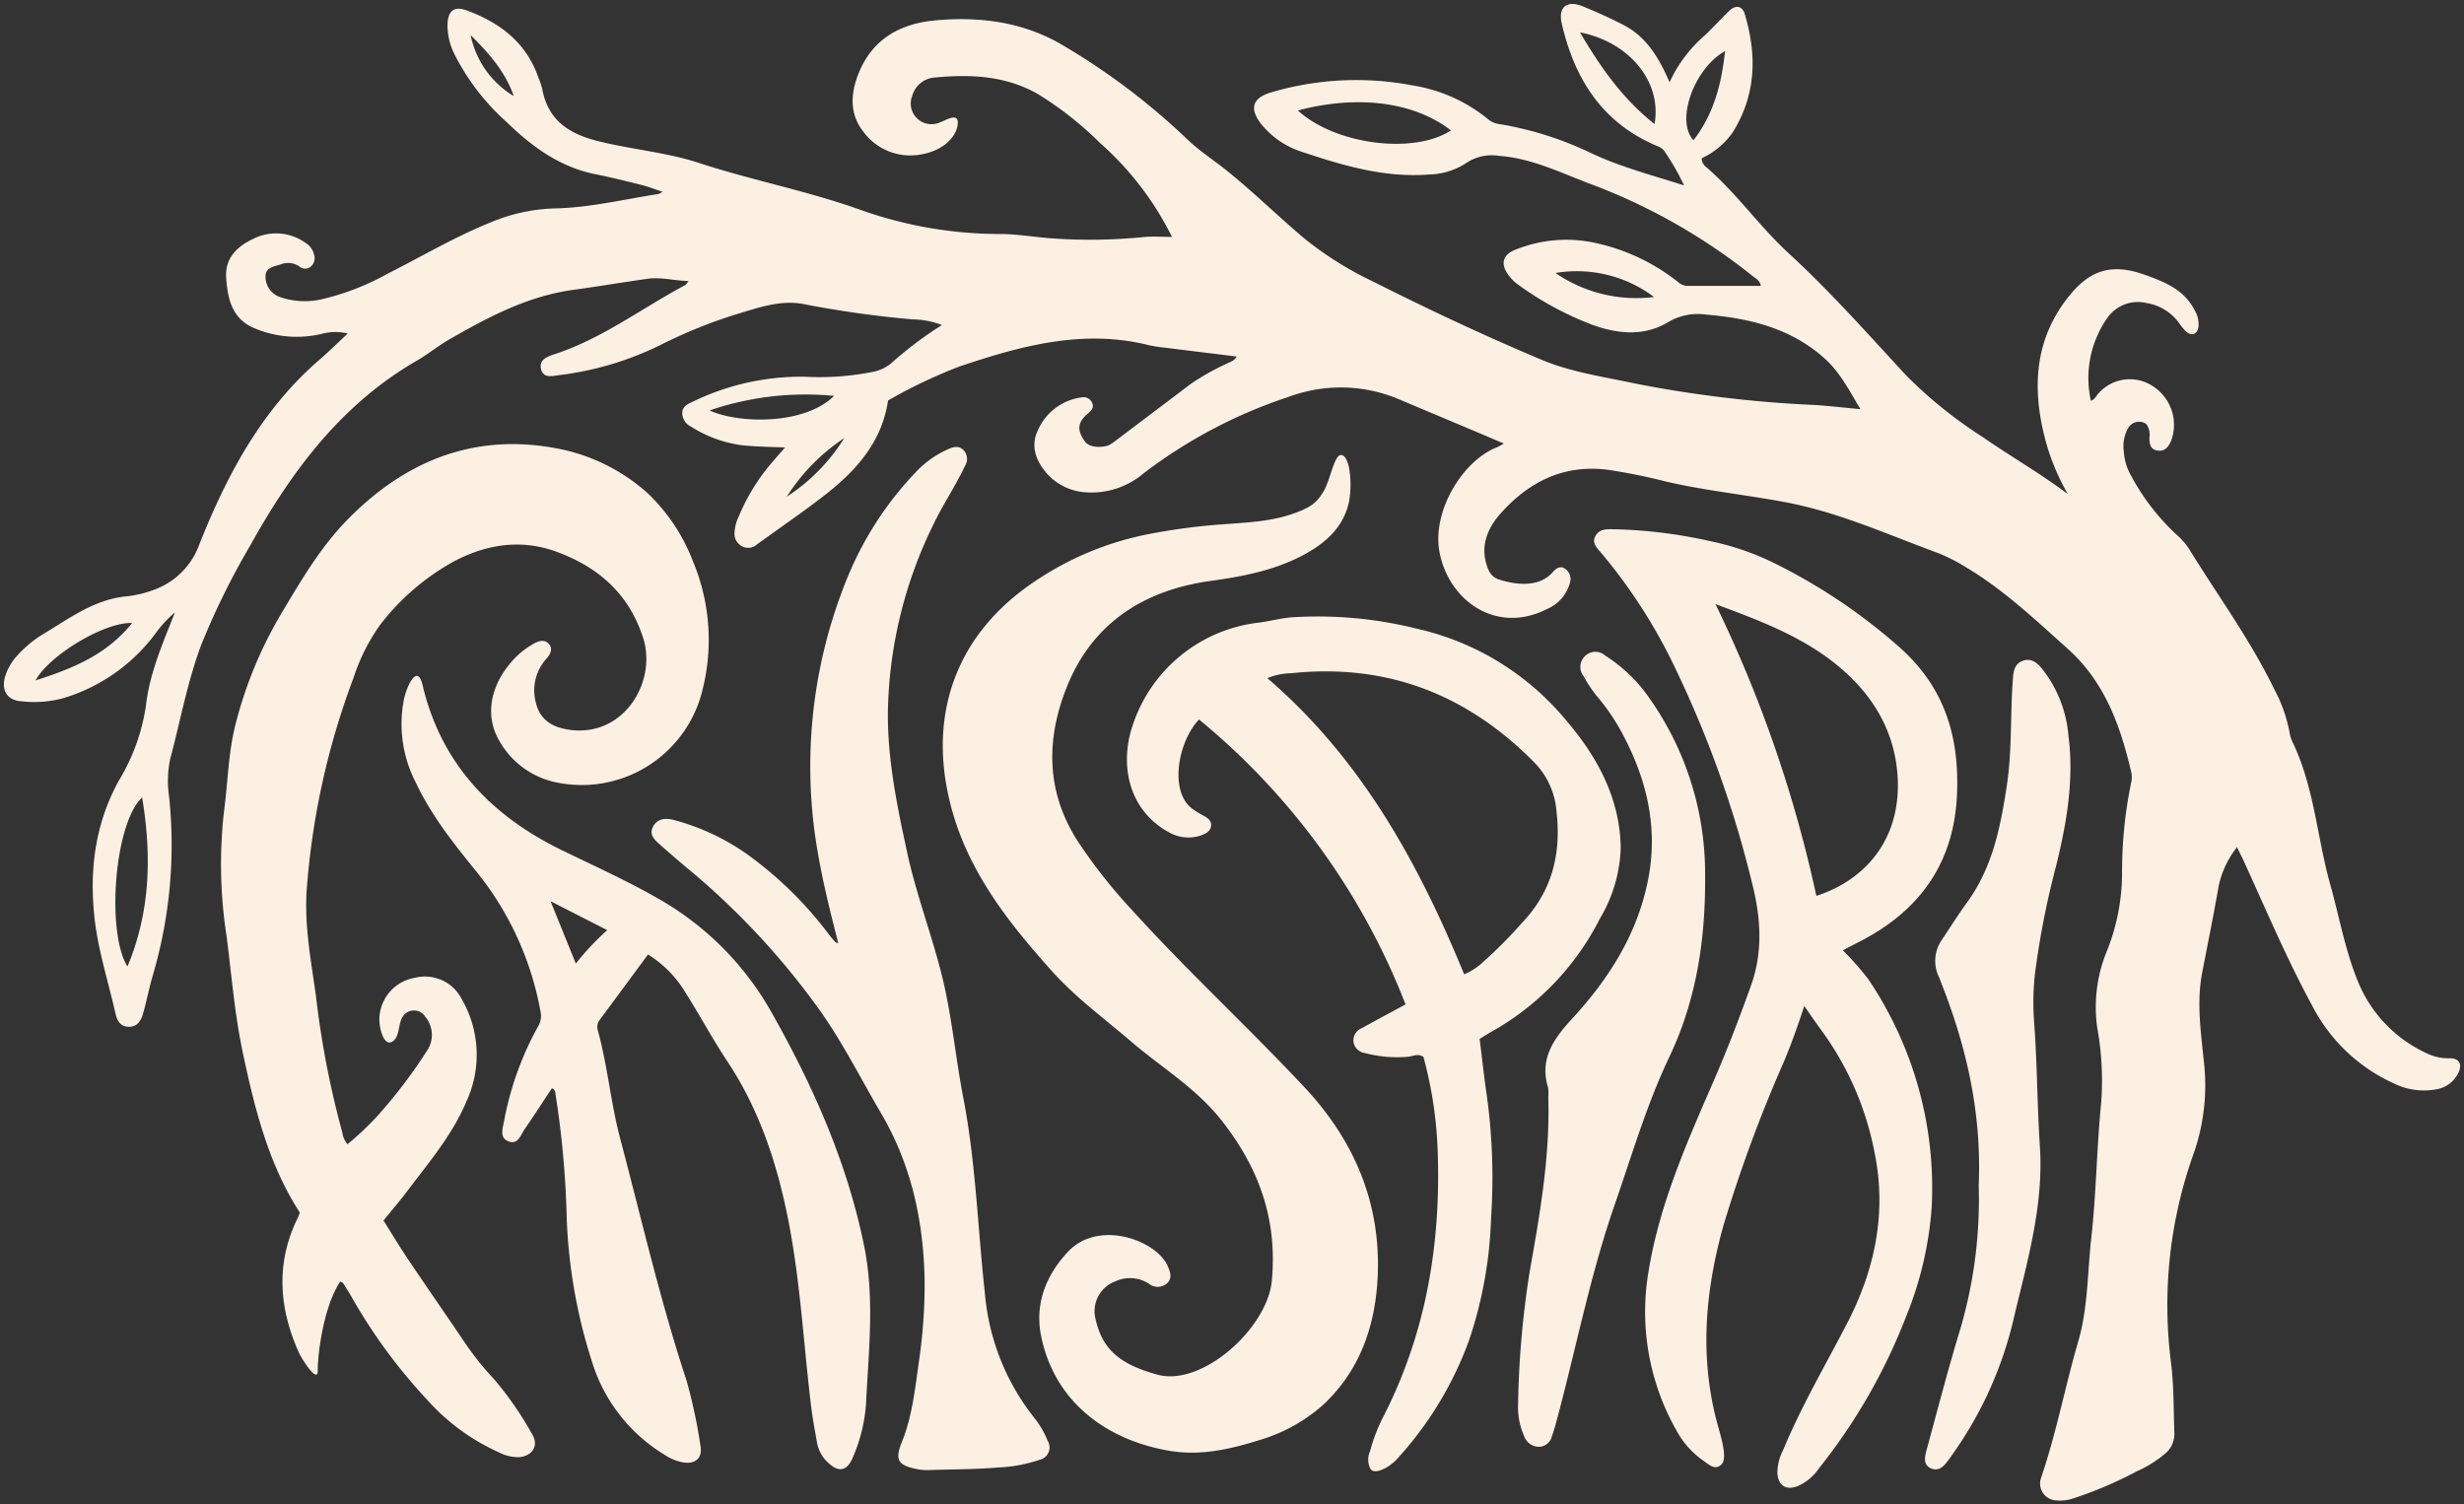 <svg xmlns="http://www.w3.org/2000/svg" width="321.7" height="196.419" viewBox="0 0 321.7 196.419">
  <rect x="0" y="0" width="321.7" height="196.419" fill="#333333" stroke="none"/>
  <defs>
    <style>
      .cls-1 {
        fill: #fcf0e2;
        stroke: rgba(0,0,0,0);
        stroke-miterlimit: 10;
      }
    </style>
  </defs>
  <g id="Logo-Fayspirit-Light" transform="translate(-2341.001 -12110.729)">
    <path id="Pfad_150" data-name="Pfad 150" class="cls-1" d="M347.68,369.791a12.357,12.357,0,0,0-2.383,5.02c-.659,3.8-1.431,7.577-2.161,11.363-.743,3.858-.178,7.711.211,11.533a26.945,26.945,0,0,1-1.271,11.934,58.826,58.826,0,0,0-3.021,27.37c.393,3.07.338,6.2.45,9.3a3.318,3.318,0,0,1-1.262,2.71,14.963,14.963,0,0,1-3.581,2.23,51.913,51.913,0,0,1-8.558,3.635,5.272,5.272,0,0,1-1.954.2,2.213,2.213,0,0,1-2.035-2.992c1.988-5.834,3.126-11.9,4.846-17.8,1.268-4.354,1.19-8.933,1.69-13.414.659-5.9.71-11.834,1.3-17.735a39.036,39.036,0,0,0-.527-9.845,19.238,19.238,0,0,1,1.222-9.828,27.376,27.376,0,0,0,2.027-10.154,57.849,57.849,0,0,1,1.153-11.781,3.476,3.476,0,0,0,.083-1.391c-1.425-6.122-3.445-11.891-8.361-16.285-4.214-3.766-8.3-7.653-13.188-10.573a23.235,23.235,0,0,0-3.892-1.966c-6.483-2.382-12.806-5.251-19.644-6.548-5.218-.99-10.519-1.51-15.7-2.719a75.817,75.817,0,0,0-7.594-1.532c-5.806-.742-10.348,1.616-14.009,5.718-1.728,1.936-2.8,4.474-1.58,7.3a2.194,2.194,0,0,0,1.251,1.26c1.982.671,5.23,1.237,7.115-.871.4-.451.928-.933,1.593-.522a1.648,1.648,0,0,1,.654,1.991,5.15,5.15,0,0,1-2.9,3.277c-6.775,3.465-12.956-1.2-14.1-7.443-.991-5.387,3.1-11.932,7.464-13.627a10.358,10.358,0,0,0,.942-.508c-1.268-.54-2.357-1.008-3.449-1.469q-5.266-2.218-10.533-4.432a19.466,19.466,0,0,0-14.053-.216,64.386,64.386,0,0,0-19.008,10.01,10.474,10.474,0,0,1-7.455,2.476,7.4,7.4,0,0,1-5.109-2.394c-1.46-1.657-2.239-3.624-1.224-5.722a7.275,7.275,0,0,1,5.749-4.289,1.206,1.206,0,0,1,1.356.8c.229.6-.168.954-.576,1.306-1.355,1.169-1.46,2.147-.412,3.635.736,1.044,2.775.749,3.251.448a4.5,4.5,0,0,0,.475-.3c.19-.143,6.747-5.086,10.112-7.641a32.126,32.126,0,0,1,4.663-2.631c.437-.23.978-.317,1.327-.945-3.232-.4-6.385-.782-9.538-1.176a16.72,16.72,0,0,1-1.95-.313c-8.578-2.134-16.674.092-24.693,2.788a66.29,66.29,0,0,0-9.328,4.441c-.821,5.531-4.292,9.294-8.473,12.519-2.829,2.183-5.785,4.2-8.682,6.3a1.69,1.69,0,0,1-1.975.184,1.85,1.85,0,0,1-.915-1.783,5.4,5.4,0,0,1,.53-2.034,26.336,26.336,0,0,1,4.522-7.282c.457-.516.9-1.039,1.548-1.777-2.063-.067-3.829-.1-5.588-.279a16.32,16.32,0,0,1-6.7-2.44,1.99,1.99,0,0,1-1.14-1.821c.035-.845.718-1.118,1.375-1.429a32.372,32.372,0,0,1,14.59-3.26,35.454,35.454,0,0,0,8.708-.593,5.492,5.492,0,0,0,2.555-1.116,49.853,49.853,0,0,1,6.674-5.04,10.863,10.863,0,0,0-3.776-.735,135.219,135.219,0,0,1-14.1-1.966c-3.14-.666-6.15.457-9.1,1.341a64.64,64.64,0,0,0-9.924,4.042,41.088,41.088,0,0,1-13.064,3.856c-.894.113-2.066.477-2.375-.793-.288-1.187.766-1.614,1.67-1.906,6.264-2.018,11.471-6.033,17.194-9.072.1-.055.155-.2.386-.517-1.887-.03-3.573-.535-5.309-.29-3.259.459-6.506,1.006-9.766,1.454-5.917.813-11.061,3.547-16.131,6.454-1.467.841-2.789,1.935-4.253,2.78-9.852,5.687-16.343,14.394-21.734,24.1A97.253,97.253,0,0,0,81.884,343.4c-1.821,4.868-2.73,9.978-4.065,14.972a14.172,14.172,0,0,0-.113,4.918,60.2,60.2,0,0,1-2.122,23.185c-.493,1.667-.815,3.384-1.289,5.057-.267.944-.782,1.766-1.946,1.712-1.122-.052-1.478-.941-1.676-1.822-.93-4.127-2.256-8.169-2.715-12.4-.68-6.267.064-12.246,3.16-17.889a26.227,26.227,0,0,0,3.543-9.745c.471-4.3,2.226-8.239,3.8-12.25a15.273,15.273,0,0,0-2.582,2.809,23.3,23.3,0,0,1-12.065,8.411,14.4,14.4,0,0,1-5.463.38c-1.755-.121-2.553-1.374-2.105-3.083a7.087,7.087,0,0,1,1.564-2.81,15.172,15.172,0,0,1,3.7-3.024c3.271-1.986,6.436-4.311,10.42-4.754a14.374,14.374,0,0,0,3.827-.89,9.835,9.835,0,0,0,5.888-5.917c3.6-9.064,8.139-17.609,15.712-24.132,1.206-1.039,2.338-2.164,3.666-3.4a6.88,6.88,0,0,0-3.323.028,14.162,14.162,0,0,1-8.97-.762c-2.865-1.234-3.393-3.875-3.586-6.548-.179-2.481,1.37-4.046,3.445-5.031a6.608,6.608,0,0,1,6.964.512,2.4,2.4,0,0,1,1.054,1.454,1.475,1.475,0,0,1-.357,1.563,1.153,1.153,0,0,1-1.551.028,2.6,2.6,0,0,0-2.426-.269c-.875.288-2.031.4-1.989,1.63a2.8,2.8,0,0,0,1.837,2.621,9.969,9.969,0,0,0,5.823.225,33.057,33.057,0,0,0,8.25-3.242c4.526-2.287,8.889-4.88,13.623-6.773a23.048,23.048,0,0,1,8.083-1.76c4.655-.088,9.122-1.182,13.663-1.888a2.7,2.7,0,0,0,.558-.288c-.992-.329-1.814-.658-2.665-.872-2.006-.5-4.014-1.01-6.042-1.41-4.679-.922-8.344-3.608-11.64-6.813a29.9,29.9,0,0,1-6.841-8.909,8.437,8.437,0,0,1-.885-3.952c.09-1.72.906-2.316,2.518-1.722,4.333,1.6,7.765,4.194,9.34,8.751a10.331,10.331,0,0,1,.5,1.468c.743,4.066,3.4,5.858,7.246,6.829,4.383,1.108,8.933,1.458,13.219,2.86,7,2.293,14.245,3.661,21.216,6.171a54.392,54.392,0,0,0,18.141,3.11c2.125.01,4.216.363,6.324.538a69.7,69.7,0,0,0,12.4-.143c1.2-.114,2.411-.017,3.677-.017a39.943,39.943,0,0,0-9.4-12.269,44.55,44.55,0,0,0-8.2-6.439c-4.277-2.4-8.88-2.542-13.576-2.084a3.285,3.285,0,0,0-2.734,2.373,2.7,2.7,0,0,0,3.593,3.475c.815-.275,2.516-1.414,2.349.223s-1.859,3.475-4.839,3.961a7.591,7.591,0,0,1-7.49-2.986c-1.882-2.392-1.659-5.156-.5-7.883,1.837-4.306,5.413-6.2,9.753-6.624,5.914-.582,11.768.2,16.891,3.29A88.1,88.1,0,0,1,210.551,277.3c1.58,1.54,3.463,2.739,5.186,4.122,3.53,2.833,6.746,6.012,10.2,8.916a45.01,45.01,0,0,0,8.824,5.546c7.262,3.655,14.617,7.12,22.114,10.269,3.879,1.629,8.026,2.209,12.112,3.084a157.556,157.556,0,0,0,23.5,2.822c1.914.118,3.822.346,6.034.551-1.471-2.435-2.63-4.754-4.606-6.551-4.417-4.016-9.817-5.31-15.552-5.8a7.6,7.6,0,0,0-4.92.967c-3.122,1.887-6.5,1.583-9.818.41a41.548,41.548,0,0,1-9.9-5.358,5.309,5.309,0,0,1-1.093-1.093c-1.167-1.493-.87-2.774.926-3.43a17.7,17.7,0,0,1,10.807-.746,26.2,26.2,0,0,1,10.447,5.085,1.867,1.867,0,0,0,1.3.414H285.5c-.087-.7-.644-.944-1.045-1.271a77.129,77.129,0,0,0-21.539-12.163c-3.764-1.441-7.432-3.236-11.557-3.537a5.993,5.993,0,0,0-4.282.919,9.279,9.279,0,0,1-4.918,1.516c-5.783.443-11.188-1.169-16.549-2.957a11.181,11.181,0,0,1-5.219-3.5c-1.686-2.068-1.354-3.513,1.177-4.265a39.214,39.214,0,0,1,18.548-.9,20.578,20.578,0,0,1,9.776,4.393,2.765,2.765,0,0,0,1.391.626,44.607,44.607,0,0,1,12.078,3.809c3.867,1.826,8,2.888,12.125,4.214a30.334,30.334,0,0,0-2.633-4.565,1.8,1.8,0,0,0-.667-.491c-7.278-2.963-10.991-8.762-12.669-16.1-.491-2.149.7-3.059,2.727-2.231,1.826.746,3.635,1.555,5.384,2.466,2.9,1.512,4.54,4.143,5.966,7.46a17.953,17.953,0,0,1,4.589-6.111c1.091-1.035,2.1-2.151,3.181-3.2.858-.837,1.728-.683,2.056.414,1.6,5.364,1.481,10.562-1.592,15.454a10.168,10.168,0,0,1-4.024,3.354,1.4,1.4,0,0,0,.589,1.168c3.936,3.388,6.908,7.7,10.709,11.2,5.446,5.011,10.347,10.533,15.351,15.957a58.278,58.278,0,0,0,9.971,8.044c3.662,2.544,7.551,4.761,11.175,7.486a29.077,29.077,0,0,1-3.075-7.615c-1.643-6.632-1.149-12.908,3.356-18.394,2.787-3.394,5.647-4.1,9.8-2.612,2.594.928,5.132,1.947,6.478,4.636a3.473,3.473,0,0,1,.49,2.162c-.164.97-.872,1.246-1.613.6a7.611,7.611,0,0,1-.981-1.2,6.5,6.5,0,0,0-4.231-2.531,4.851,4.851,0,0,0-5.142,2.053A13.68,13.68,0,0,0,328.6,311.5c.514-.121.674-.62.987-.942a5.447,5.447,0,0,1,7.067-.976,5.991,5.991,0,0,1,2.468,7.037c-.319.824-.821,1.567-1.858,1.388-.957-.165-1.029-.962-1.012-1.758a2.253,2.253,0,0,0-.444-1.728,1.657,1.657,0,0,0-2.309.5,4.825,4.825,0,0,0-.59,3.152,7.133,7.133,0,0,0,.922,3.082,29.454,29.454,0,0,0,6.008,7.786,8.855,8.855,0,0,1,1.5,1.679c3.761,6.129,8.045,11.938,11.2,18.44a19.451,19.451,0,0,1,1.987,5.555,4.743,4.743,0,0,0,.4,1.346c2.848,5.886,3.194,12.433,4.93,18.612,1.206,4.294,1.963,8.724,3.7,12.859a17.6,17.6,0,0,0,8.819,9.139,6.322,6.322,0,0,0,2.992.682c1.292-.031,1.772.712,1.22,1.9a3.89,3.89,0,0,1-2.958,2.17,8.912,8.912,0,0,1-5.493-.793A22.37,22.37,0,0,1,357.5,390.49c-3.4-6.243-6.135-12.8-9.107-19.249C348.184,370.822,347.978,370.41,347.68,369.791ZM225.071,273.61c4.891,4.48,15.167,5.774,19.982,2.6C240.255,272.5,232.94,271.53,225.071,273.61Zm-150.9,89.7c-3.629,3.342-4.7,17.618-1.911,22.064,2.948-7.042,3.2-14.357,1.915-22.068Zm197.46-87.93c1-5.484-3.269-10.708-9.729-11.967C264.6,268.006,267.491,272.1,271.631,275.38ZM164.517,310.873a38.752,38.752,0,0,0-16.255,1.9C151.994,314.5,160.6,314.728,164.517,310.873Zm116.321-45.015c-4.053,2.263-6.486,9.089-4.122,11.641,2.663-3.429,3.679-7.408,4.122-11.641ZM72.873,340.526c-3.617-.128-10.8,4.182-12.615,7.495C65.044,346.491,69.512,344.711,72.873,340.526Zm185.826-45.7a18.623,18.623,0,0,0,12.865,3.135,16.776,16.776,0,0,0-12.864-3.133ZM117.066,263.771a12.109,12.109,0,0,0,5.625,7.96C121.589,268.53,119.406,266.094,117.066,263.771Zm41.277,60.262a24.674,24.674,0,0,0,7.5-7.647,25.557,25.557,0,0,0-7.5,7.647Z" transform="translate(2285.383 11851.543)"/>
    <path id="Pfad_151" data-name="Pfad 151" class="cls-1" d="M122.538,427.218c-1.056.54-1.673-1.865-1.614-3.1a5.564,5.564,0,0,1,4.684-5.284,5.374,5.374,0,0,1,6.069,2.8,14.5,14.5,0,0,1,.626,13.316c-1.813,4.354-4.86,7.918-7.657,11.633-.987,1.311-2.057,2.561-3.185,3.957,1.1,1.749,2.137,3.473,3.258,5.139,2.441,3.63,4.941,7.22,7.389,10.846a38.194,38.194,0,0,0,3.788,4.729,44.154,44.154,0,0,1,4.968,7.179c.906,1.461.066,2.829-1.651,2.995a5.391,5.391,0,0,1-2.715-.638,27.711,27.711,0,0,1-9.374-6.889,70.948,70.948,0,0,1-9.7-13.157c-.388-.7-.826-1.37-1.251-2.047-.042-.068-.156-.091-.364-.2-2.293,3.5-2.961,9.867-2.931,11.635s-2.057-1.412-2.53-2.486c-2.558-5.8-2.952-11.616-.088-17.446.1-.207.174-.43.279-.692-4.116-6.369-5.9-13.6-7.444-20.871-1.067-5.013-1.468-10.141-2.122-15.224a61.246,61.246,0,0,1-.352-16.16c.5-3.718.56-7.506,1.436-11.17a54.69,54.69,0,0,1,6.364-15.3c2.483-4.171,4.971-8.339,8.4-11.819,7.515-7.632,16.488-11.27,27.223-9.244a24.452,24.452,0,0,1,11.906,5.859,24.16,24.16,0,0,1,5.9,8.86,26.545,26.545,0,0,1,1.309,16.607,16.216,16.216,0,0,1-19.615,12.179,11.082,11.082,0,0,1-6.921-5.246c-1.857-3.076-1.362-6.846,1.288-10.08a10.8,10.8,0,0,1,3.224-2.71c.647-.349,1.393-.558,1.942.1.512.615.168,1.284-.261,1.8A6.171,6.171,0,0,0,141.179,382c.324,2.681,1.74,4.034,4.429,4.446,7.233,1.109,11.6-6.288,9.743-12-1.846-5.672-5.7-9.115-11.114-11.159-4.7-1.773-9.19-1.084-13.478,1.133a30.982,30.982,0,0,0-9.791,8.413,25.653,25.653,0,0,0-3.45,6.926,98.947,98.947,0,0,0-6.027,26.891c-.466,4.98.479,9.717,1.149,14.559a119.28,119.28,0,0,0,3.448,17.85,2.951,2.951,0,0,0,.676,1.516,39.739,39.739,0,0,0,3.855-3.637,66.475,66.475,0,0,0,6.493-8.525,3.679,3.679,0,0,0-.19-4.465,1.735,1.735,0,0,0-3.024.094C123.348,425,123.593,426.679,122.538,427.218Z" transform="translate(2269.611 11819.547)"/>
    <path id="Pfad_152" data-name="Pfad 152" class="cls-1" d="M299.159,351.43c1.074.531,1.247,4.3.777,6.267-.759,3.168-3.008,5.153-5.723,6.639-3.818,2.09-8.011,2.892-12.279,3.482-8.74,1.208-15.452,5.509-18.786,13.834-2.714,6.777-2.762,13.65,1.41,20.137a68.934,68.934,0,0,0,7.051,8.956c7.239,7.991,15.169,15.3,22.537,23.16,6.475,6.907,9.969,15.035,9.59,24.536-.257,6.463-2.251,12.421-7.155,16.977a21.814,21.814,0,0,1-8.458,4.629c-3.77,1.179-7.641,2.034-11.664,1.336-8.312-1.441-14.925-6.5-16.659-14.9-.876-4.244.6-7.951,3.439-11.021,3.724-4.032,10.449-1.916,12.577.985a3.684,3.684,0,0,1,.448.716c.333.785.73,1.628-.028,2.354a1.819,1.819,0,0,1-2.36.072,4.558,4.558,0,0,0-4.438-.3,4.133,4.133,0,0,0-2.6,4.636c.881,4.435,3.492,6.225,8.077,7.515,5.893,1.659,14.406-6.076,14.988-12.217.763-8.037-1.676-14.787-6.6-21.014-3.317-4.2-7.821-6.866-11.768-10.251-3.464-2.97-7.2-5.71-10.231-9.079-6.043-6.721-11.6-13.774-13.622-23.018-2.508-11.44,1.467-21.374,11.176-27.91a40.233,40.233,0,0,1,15.086-6.263A79.919,79.919,0,0,1,282.6,360.5c3.418-.276,6.684-.347,9.644-1.311s3.576-1.7,4.4-3.029C297.6,354.637,298.085,350.9,299.159,351.43Z" transform="translate(2217.143 11818.754)"/>
    <path id="Pfad_153" data-name="Pfad 153" class="cls-1" d="M411.793,421.436a39.451,39.451,0,0,1,3.3,3.744,48.708,48.708,0,0,1,8.3,29.793,46.3,46.3,0,0,1-3.324,14.243A75.234,75.234,0,0,1,408.657,489.1a6.482,6.482,0,0,1-2.792,2.314c-1.518.56-2.493-.081-2.618-1.687a6.44,6.44,0,0,1,.731-2.985c2.379-5.753,5.537-11.114,8.389-16.629,3.616-6.993,5.161-14.4,3.59-22.145a39.641,39.641,0,0,0-6.872-15.957c-.746-1-1.444-2.045-2.328-3.3-.852,2.611-1.687,4.945-2.641,7.235a185.788,185.788,0,0,0-7.916,21.439c-2.327,8.357-3.11,16.7-.958,25.229.484,1.916,1.585,5.034.734,5.92s-1.671.04-2.315-.4a11.381,11.381,0,0,1-3.563-3.951,31.374,31.374,0,0,1-3.666-20.846c1.432-8.793,5.011-16.815,8.518-24.888,1.778-4.1,3.379-8.274,4.877-12.48,1.533-4.3,1.264-8.724.168-13.083a141.716,141.716,0,0,0-9.944-27.985,70.219,70.219,0,0,0-9.852-15.4c-.547-.628-1.252-1.288-.66-2.232.554-.884,1.446-.807,2.381-.8a63.13,63.13,0,0,1,12.427,1.524,35.166,35.166,0,0,1,9.022,3.163,74.282,74.282,0,0,1,16.039,10.915c5.8,5.258,7.639,11.736,7.28,19.19-.419,8.711-4.755,14.854-12.351,18.862C413.552,420.531,412.762,420.934,411.793,421.436Zm-16.626-45.189a168.222,168.222,0,0,1,13.17,38.094c6.446-2.1,10.984-7.412,10.622-15.279-.29-6.288-3.385-11.225-8.142-15.033-4.6-3.684-10.117-5.729-15.651-7.783Z" transform="translate(2169.809 11813.361)"/>
    <path id="Pfad_154" data-name="Pfad 154" class="cls-1" d="M316.167,495.45a2.624,2.624,0,0,1-.042-2.288,21.937,21.937,0,0,1,1.774-4.6c5.579-10.927,7.5-22.624,7.045-34.748a53.353,53.353,0,0,0-1.859-12.148c-.781-.477-1.4-.046-2.035,0a16.515,16.515,0,0,1-5.6-.488,1.752,1.752,0,0,1-1.474-1.336,1.7,1.7,0,0,1,.979-1.869c1.882-1.044,3.784-2.054,5.8-3.146a90.536,90.536,0,0,0-26.967-37.2c-2.785,2.97-3.785,9.189-1.1,11.474a9.292,9.292,0,0,0,1.644,1.058c.545.3,1.121.655,1.036,1.371-.081.682-.667,1-1.256,1.21a5.106,5.106,0,0,1-4.349-.438c-4.309-2.388-6.229-7.158-5.035-12.529a19.7,19.7,0,0,1,16.553-14.752c1.54-.166,3.053-.6,4.6-.732a53.3,53.3,0,0,1,16.332,1.481,35.366,35.366,0,0,1,19.49,11.95c4.05,4.727,7.042,10.137,7.146,16.655a19.1,19.1,0,0,1-2.721,9.252A35.1,35.1,0,0,1,331.966,438.4c-.49.269-.958.58-1.538.935.315,2.511.579,5.027.956,7.526a78.834,78.834,0,0,1,.533,15.9,54.877,54.877,0,0,1-2.866,15.906,46.449,46.449,0,0,1-9.466,15.578C318.7,495.22,316.685,496.346,316.167,495.45Zm12.243-64.545a8.66,8.66,0,0,0,2.625-1.753,60.539,60.539,0,0,0,4.955-5.007c3.885-4.084,5.1-8.967,4.482-14.416a10.285,10.285,0,0,0-2.75-6.335c-8.8-9-19.371-13.147-31.973-11.8a8.27,8.27,0,0,0-3.032.64c12.22,10.5,19.7,24.066,25.694,38.671Z" transform="translate(2203.755 11807.039)"/>
    <path id="Pfad_155" data-name="Pfad 155" class="cls-1" d="M169.111,432.649l-6.272,8.495a1.486,1.486,0,0,0-.308,1.326c1.3,4.671,1.7,9.526,2.945,14.212,2.794,10.545,5.227,21.184,8.652,31.562a67.364,67.364,0,0,1,1.825,8.541c.3,1.575-.63,2.441-2.205,2.187a6.112,6.112,0,0,1-2.351-.924,21.709,21.709,0,0,1-9.261-11.2,69.234,69.234,0,0,1-3.672-20.9,122.746,122.746,0,0,0-1.427-15.026c-.041-.271-.006-.578-.475-.813-1.17,1.767-2.329,3.573-3.552,5.334-.524.753-.852,2.09-2.115,1.609-1.227-.468-.745-1.74-.584-2.633A40.89,40.89,0,0,1,154.779,442a2.578,2.578,0,0,0,.3-1.86,40.334,40.334,0,0,0-8.358-18.288c-2.964-3.655-5.9-7.342-7.928-11.644a16.639,16.639,0,0,1-1.531-10.966c.243-1.084.924-2.791,1.569-2.949s.845,1.238,1.023,1.921c2.582,9.908,9.051,16.454,18.012,20.823,4.187,2.041,8.435,3.948,12.488,6.267a39.075,39.075,0,0,1,14.88,14.906c5.428,9.591,9.869,19.6,12.085,30.453,1.334,6.531.664,13.134.3,19.71a21.339,21.339,0,0,1-1.88,8.2c-.725,1.507-1.753,1.672-3,.535a4.67,4.67,0,0,1-1.548-2.632c-.3-1.666-.607-3.333-.809-5.013-.95-7.884-1.373-15.837-2.866-23.647-1.44-7.527-3.758-14.745-8.055-21.22-1.9-2.859-3.527-5.9-5.358-8.8a14.912,14.912,0,0,0-4.992-5.147Zm-5.325-3.176-7.4-3.777,3.3,8.142a34.213,34.213,0,0,1,4.1-4.365Z" transform="translate(2256.497 11802.697)"/>
    <path id="Pfad_156" data-name="Pfad 156" class="cls-1" d="M212.139,414.542c-1-3.9-1.954-7.718-2.631-11.6a65.011,65.011,0,0,1,3.884-36.282,44.04,44.04,0,0,1,9.086-13.851,13.008,13.008,0,0,1,3.915-2.731c.7-.331,1.438-.567,2.094.08a1.671,1.671,0,0,1,.181,2.088c-1.242,2.638-2.892,5.052-4.145,7.694a57.5,57.5,0,0,0-5.911,24.632c-.024,6.143,1.227,12.137,2.52,18.121,1.215,5.622,3.317,10.983,4.654,16.561,1.219,5.081,1.672,10.3,2.667,15.421,1.64,8.43,1.882,16.995,2.821,25.491a30.306,30.306,0,0,0,6.432,16.313,11.7,11.7,0,0,1,1.773,3.033,1.649,1.649,0,0,1-1.044,2.47,19.248,19.248,0,0,1-5.373,1.005c-2.949.247-5.92.241-8.881.332a6.957,6.957,0,0,1-1.408-.053c-2.88-.507-3.3-1.2-2.31-3.661,1.295-3.218,1.683-6.722,2.164-10.175a69.707,69.707,0,0,0,.786-10.826c-.136-7.7-1.7-15.071-5.676-21.844-2.857-4.862-5.345-9.926-8.749-14.473a98.3,98.3,0,0,0-15.976-17.06q-2.013-1.664-3.969-3.4c-.732-.65-1.676-1.35-1.1-2.481.589-1.159,1.751-1.172,2.853-.863a29.838,29.838,0,0,1,9.744,4.657,49.574,49.574,0,0,1,10.4,10.289c.253.339.54.652.823.967C211.814,414.456,211.922,414.462,212.139,414.542Z" transform="translate(2238.308 11819.338)"/>
    <path id="Pfad_157" data-name="Pfad 157" class="cls-1" d="M388.29,420.563c.068,8.227-1.086,16.186-4.673,23.722-2.956,6.21-4.886,12.823-7.138,19.308-3.137,9.031-4.974,18.407-7.425,27.62-.229.862-.457,1.728-.758,2.566a1.794,1.794,0,0,1-1.6,1.4,2.052,2.052,0,0,1-2-1.314,9.376,9.376,0,0,1-.818-4.4,121.641,121.641,0,0,1,1.527-17.27c1.335-7.5,2.652-15.01,2.408-22.681a5.052,5.052,0,0,0-.031-1.266c-1.169-3.82.849-6.463,3.212-9.036,4.821-5.247,8.524-11.116,9.886-18.246,1.265-6.628-.181-12.788-3.258-18.65a27.352,27.352,0,0,0-3.551-5.249,17.316,17.316,0,0,1-1.626-2.471,1.957,1.957,0,0,1,.211-2.7,1.923,1.923,0,0,1,2.59-.023,20.518,20.518,0,0,1,5.008,4.521,39.7,39.7,0,0,1,8.036,24.169Z" transform="translate(2175.33 11804.447)"/>
    <path id="Pfad_158" data-name="Pfad 158" class="cls-1" d="M453.587,461.68c.421-9.845-1.74-18.7-5.206-27.279a4.818,4.818,0,0,1,.447-4.9c1.069-1.6,2.1-3.239,3.232-4.8,3.34-4.575,4.389-9.9,5.209-15.333.7-4.675.418-9.4.8-14.082.078-.956.3-1.8,1.287-2.146,1.066-.378,1.808.228,2.445.971a16.213,16.213,0,0,1,3.5,8.782c.76,5.8-.231,11.448-1.609,17.039a110.686,110.686,0,0,0-2.763,14.109,33.927,33.927,0,0,0-.1,6.342c.4,5.4.394,10.808.748,16.208.508,7.764-1.7,15.147-3.461,22.607a50.181,50.181,0,0,1-8.475,18.285c-.542.742-1.172,1.516-2.192,1.133-1.088-.409-.942-1.4-.7-2.3,1.349-4.945,2.632-9.909,4.1-14.819a60.065,60.065,0,0,0,2.738-19.822Z" transform="translate(2145.753 11803.859)"/>
  </g>
</svg>
